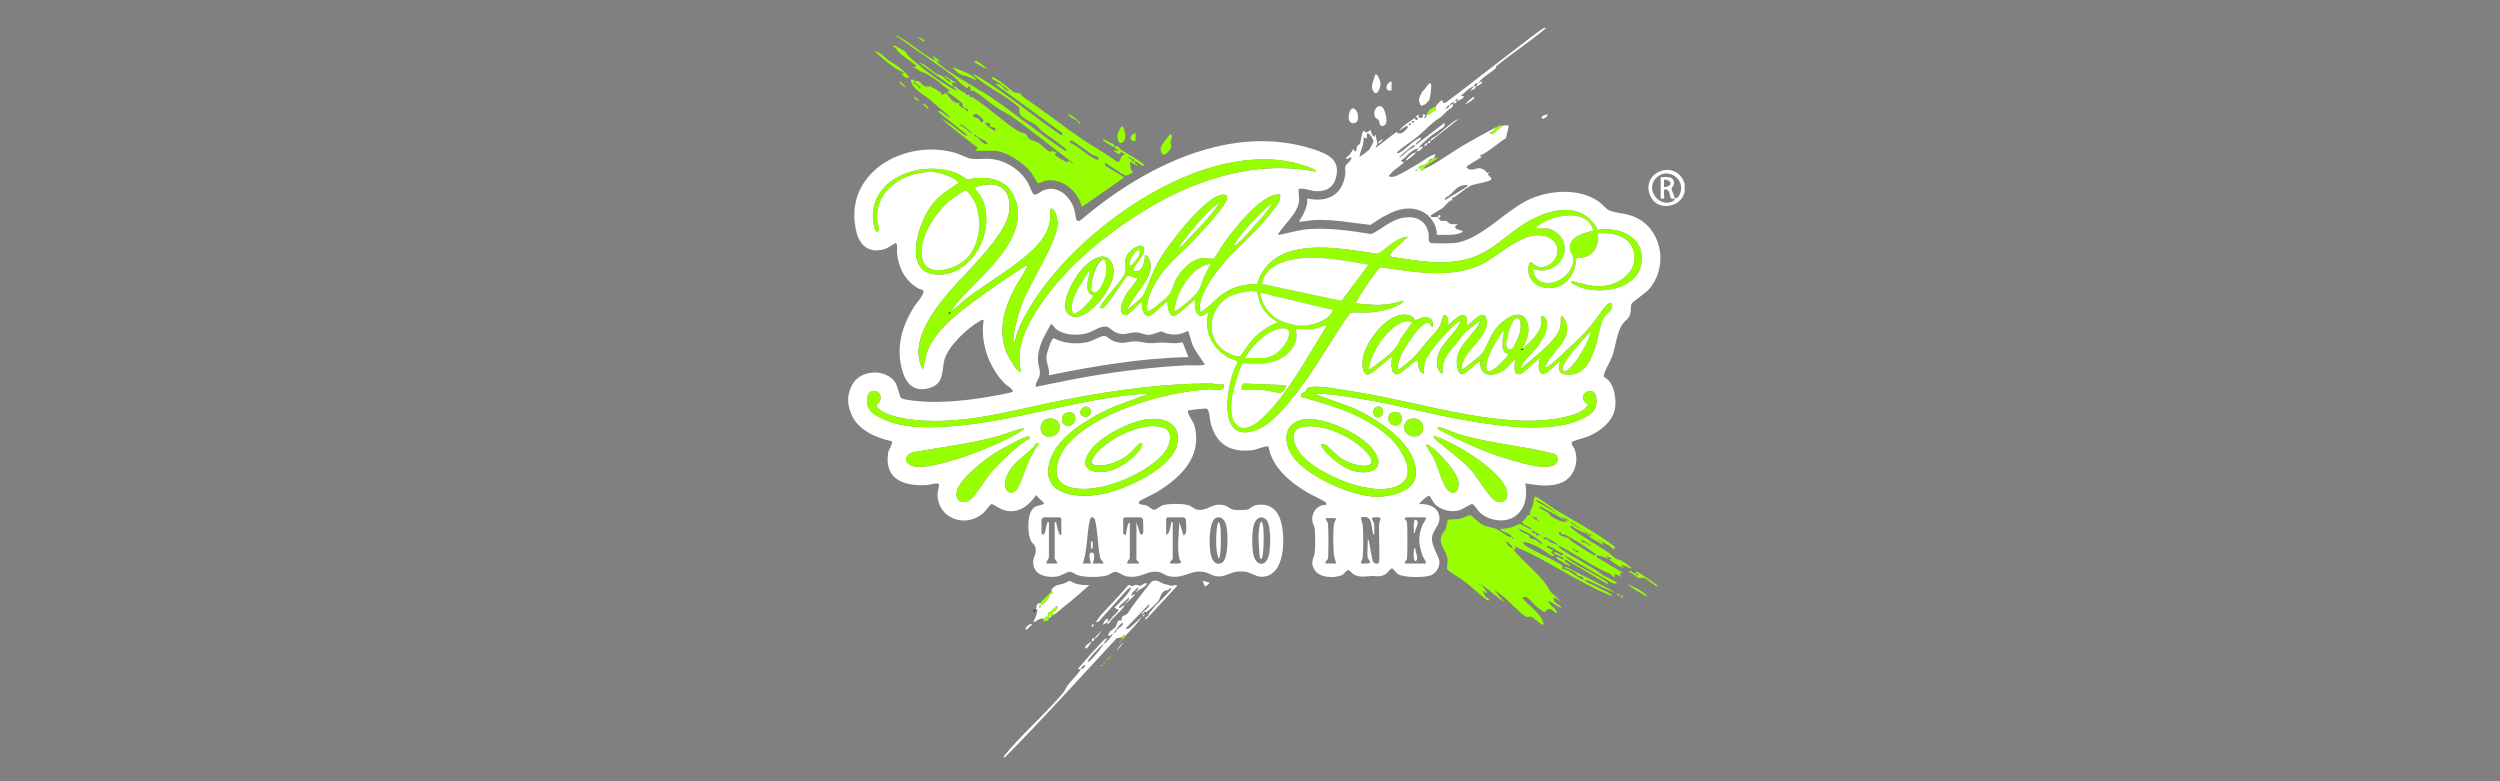 <svg viewBox="0 0 800 250" version="1.1" xmlns="http://www.w3.org/2000/svg" id="Layer_1">
  
  <rect x="0" y="0" width="800" height="250" fill="#808080" stroke="none"/>
  
  <defs>
    <style>
      .st0 {
        fill: #fff;
      }

      .st1 {
        fill: #97ff04;
      }

      .st2 {
        fill: #98ff02;
      }

      .st3 {
        fill: #030201;
      }
    </style>
  </defs>
  <path d="M539.09,58.8v2.64c-1.2,5.17-8.83,6.19-10.97,1.32-3.44-7.79,8.33-12.21,10.97-3.97ZM535.92,63.55c-2.15.63-1.06-1.81-2.23-2.66-2.05-1.48-.89,2.35-1.21,2.66-.04.04-1.06.05-1.06,0v-6.87c1.83-.04,4.58-.43,4.22,2.22-.09.68-.77,1.13-.74,1.56.02.38,1.21,2.91,1.01,3.09.44-.29.94.03,1.55-1.23,2.27-4.69-3.46-8.95-7.22-5.64-4.18,3.67.79,10.2,5.25,7.61.46-.27.4-.72.43-.74h0ZM532.49,59.86c2.76,0,2.76-2.38,0-2.38v2.38Z" class="st0"></path>
  <path d="M408.84,75.18c3.32-.46,6.53-1.64,9.9-1.86,6.76-.44,13.43.49,20.06,1.58,3.06-1.36,5.32-3.74,8.67-4.82,4.36-1.4,8.86-.31,9.69,4.73.14.85-.31,2.46.56,2.88.6.29,6.46.2,7.5.1,8.79-.88,16.64-10.86,24.82-14.28,6.59-2.76,15.5-3.24,21.56,1,.91.64,2.7,2.64,3.45,2.89,3.19,1.1,6,.73,9.43,2.72,7.8,4.52,9.06,15.84,3.13,22.51-1.04,1.17-5.22,3.94-5.48,4.55-.4.93-.11,2.18-.52,3.44-.5,1.53-1.47,1.87-2.31,2.97-1.91,2.48-2.29,7.41-3.44,10.56-.46,1.26-3.04,5.65-2.59,6.42.06.1,1.4.98,1.79,1.51,1.61,2.15,2.14,5.77,1.78,8.39-.61,4.46-5.01,7.75-8.92,9.31-.94.37-4.64,1.23-4.9,1.72-.4.76.55,1.45.81,2.11,1.67,4.3-.24,9.62-4.77,11.08-3.79,1.22-7.14.53-10.95.01.6,3.87.22,7.73-3.03,10.31-3.17,2.52-8.6,1.69-11.48-.95-.66-.61-1.87-2.71-2.54-2.77-.48-.04-2.98,1.7-4.08,2-2.55.71-5.51.03-7.54-1.72-.65-.56-1.85-2.79-2.01-2.88-.59-.34-2.94,2.08-3.4,2.61,3.07-.2,6.61,1.01,6.6,4.63,0,2.44-2.33,3.82-2.4,6.34-.08,2.99,2.49,5.76,2.38,7.89-.08,1.63-1.19,3.29-2.7,3.92-1.99.82-8.73.81-10.58-.36-.71-.45-1.43-1.81-1.89-1.82-.59,0-1.4,1.52-2.28,1.97-1.83.93-2.52.39-4.1.45-2.09.08-3.73.61-5.84-.5-.61-.32-1.29-1.38-1.8-1.38-.57,0-1.26,1.21-1.91,1.53-2.38,1.19-7.33.95-8.85-1.6-1.56-2.63-.19-3.33.06-5.6.19-1.75.18-5.64.01-7.41-.1-1.04-.6-1.58-.74-2.43-.48-2.79,1.5-5.52,4.43-5.36.04-.3-.08-.63-.25-.87-.26-.35-4.96-2.58-5.9-3.15-5.54-3.35-11.21-7.97-12.37-14.72-1.87-.04-3.51,1.06-5.42,1.26-7.08.74-11.43-2.1-13.13-9-.28-1.12-.29-4.3-1.4-4.36-.64-.03-5.73.48-5.89.73.22,1.96,1.68,2.85,2.22,4.99,2.48,9.76-4.52,16.42-12.05,20.98-1,.61-5.15,2.53-5.52,2.93-1.15,1.23,1.34,1.08,2.26,1.44.76.3,1.67,1.3,2.39,1.34.65.04,1.83-1.2,2.74-1.47,1.91-.56,6.31-.58,8.21,0,1.18.36,1.8,1.32,3.02,1.47,3.43.42,4.68-2.71,8.92-1.26.99.34,1.5,1.11,2.7,1.26.85.1,3.39.11,4.18-.06,1.04-.23,1.63-1.34,3.23-1.53,4.42-.51,6.77,1.95,7.72,6.02,1.18,5.09,1.12,16.99-6.39,16.99-1.87,0-3.48-1.45-5.27-1.62-3.3-.31-3.78.31-6.49,1.19-3.51,1.14-4.52-.95-7.25-1.19-4.15-.37-5.82,2.28-10.46,1.48-1.5-.26-2.38-1.33-3.82-1.46-3.62-.34-5.15,2.17-9.7,1.51-1.4-.2-2.84-1.48-3.77-1.48s-1.62.77-2.37,1.03c-2.27.81-7.53.81-9.8,0-.77-.27-1.44-1.01-2.39-1.05-1.11-.05-2.66,1.35-4.23,1.54-3.65.45-7.88-.66-7.5-5.12.08-.9.6-1.64.73-2.44.47-2.91-1.16-2.48-1.8-4.68-.76-2.63-.99-8.65,1.77-10.15.65-.35,3.38-.62,2.57-1.38s-1.67-1.4-2.34-2.35c-2.35,3.5-5.75,6.12-10.18,4.89-1.58-.44-2.6-1.48-4.08-2.01-1.07.73-1.59,1.98-2.66,2.92-5.6,4.93-14.52,1.84-14.66-5.95-.01-.73.7-2.93.42-3.3-.46-.63-2.89.22-3.72.27-7.14.43-13.7-1.54-12.52-10.15.19-1.42,1.38-2.43,1.29-3.84-5.17-1.12-10.92-3.54-13.06-8.73-1.41-3.41-1.4-6.13.34-9.42,2.57-4.85,10.87-5.28,13.83-.53.77,1.23,1.29,4.42,1.77,4.83.53.45,3.25.76,4.15.87,7.25.88,15.67.06,22.88-1.1,1.08-.17,8.41-1.42,8.66-1.79.45-.69-1.84-1.97-2.37-2.49-5.14-5.08-8.1-13.28-6.87-20.48-.45-.08-.77.09-1.15.3-3.92,2.16-10.2,7.98-11.4,12.38-1,3.67.02,7.58-4.68,9.06-5.34,1.68-7.91-1.71-9.06-6.42-1.72-7.03.23-13.54,3.99-19.53.74-1.18,3.33-3.9,3.03-5.14-.06-.25-1.29-.51-1.69-.74-4.22-2.49-6.21-6.39-6.78-11.19-.08-.68.27-3.16-.41-3.3-.26-.05-2.47,1.53-3.22,1.79-4.68,1.6-8.11-.47-9.3-5.11-4.83-18.84,14.97-30.2,31.42-25.61,1.66.46,3.74,1.69,5.22,1.92,1.97.31,4.27-.12,6.27.07,4.77.44,9.39,3.4,11.81,7.48.36.61,1.62,3.64,1.79,3.76.92.63,2.21-.76,3.11-1.14,4.41-1.87,8.28,1.41,9.81,5.39.52,1.35.5,2.76.87,3.88.21.64.99.57,1.42.19,19.9-16.97,48.29-31.43,74.83-22.54,4.55,1.52,8.37,3.4,6.81,9.07-.92,3.34-3.53,4.49-6.85,4.18-.98-.09-4.51-1.29-5.07-.51-.11.15.24,3.02.13,3.82-.53,3.96-4.87,7.43-6.85,10.72h0ZM326.67,118.77c-2.06-8.43,2.98-16.74,7.71-23.33,8.42-11.72,21.45-22.02,33.86-29.29,15.77-9.25,34.65-14.97,53.01-11.18-.83-1.06-2.21-1.42-3.44-1.84-30.68-10.45-72.46,19.39-87.82,44.53-2.18,3.57-4.4,7.44-5.18,11.6-.5.02-.54.12-.54-.4.04-3.23,1.6-8.45,2.72-11.55,2.49-6.92,11.57-20.02,11.46-26.18-.02-.99-.79-4.34-1.92-4.37-.96-.02-.33,1.8-.39,2.7-.4,6.56-6,11.12-10.82,14.81-5.5,4.21-11.57,7.67-17.01,12.05-.56.45-3.37,3.31-3.84,2.9l2.24-2.91c7.42-8.4,24.13-21.03,17.54-33.91-2.47-4.82-6.98-5.65-11.98-5.44-.76.03-1.96.53-2.62.45-.45-.05-2.61-1.61-3.53-1.98-10.93-4.35-27.94,1.4-26.75,15.12.06.68.52,3.43,1.19,3.57,1.34.28.18-3.01.13-3.57-.87-10.04,9.31-16.15,18.37-15.46,1.7.13,6.86,1.65,7.51,3.32.18.45-.18.35-.32.46-2.92,2.08-5.17,3.25-7.59,6.15-4.77,5.71-10.37,22.6,1.46,22.85,11.28.25,18.68-14.34,14.17-24.23-.63-1.38-1.78-2.29-2.43-3.64,6.78-2.59,12-.28,11.07,7.63-.93,7.89-14.41,20.01-19.66,26.31-5.16,6.19-12.5,16.13-7.92,24.31l1.11-4.96c1.99-6.65,9.11-12.41,14.52-16.39,4.99-3.67,11.52-8.32,16.76-11.51.33-.2.58-.51,1.03-.42.28.28-3.44,6.1-3.84,6.86-3.54,6.77-5.8,13.55-2.82,21.06.26.65,3.59,6.92,4.54,5.9h0ZM367.1,99.75c-.2-2.14.13-3.85.93-5.81,3.2-7.82,8.37-11.28,13.87-17.04,2.68-2.81,5.94-6.35,8.32-9.38,1.09-1.38,4.56-5.87.64-5.17-5.61,1.01-16.76,15.62-19.75,20.67-2.23,3.77-3.1,6.76-4.75,10.57-1.03,2.38-4.08,3.91-5.74,5.89,1.31-4.92,9.96-11.17,6.97-16.74-.33-.61-.4-1.12-1.29-.96.32,1.33-.66,4.55-2.04,4.97-1,.3-2.06.04-1.4-1.14.73-1.31,4.39-4.97,2.92-6.6-1.18-1.31-4.33,1.32-4.99,2.42-1.47,2.46-.12,4.46-.71,5.9-.98,2.39-5.71,7.24-7.37,9.8-.16.25-.86,1.4-.68,1.57l1.15-.3c1.42-.86,7.11-10.15,7.74-10.28.35-.08,1.85.65,2.59.82.24.05.59-.12.4.38-.39,1.01-2.77,3.55-3.54,4.91-.82,1.46-2.4,4.51-1.33,6.04,1.59,2.28,4.86-3.18,6.46-3.68-.32,1.49.28,5.09,2.45,4.44,1.33-.4,4.29-3.91,5.74-4.71-.19,1.27.21,4.91,1.97,4.76,1.12-.1,5.6-4.49,6.89-5.29-.71,3.53.91,7.5,4.35,3.69-1.85,6.03.72,11.86,6.17,14.84,1.04.57,2.13.78,3.08,1.42-3.68,6.39-7.34,27.32,6.34,21.64,5.84-2.42,12.44-11.52,16.07-16.69,4.68-6.66,8.62-13.83,13.37-20.45.94-.56,4.68-.15,6.09-.25,3.53-.24,8.5-1.28,11.23-3.57-1.56-.03-3.1.67-4.65.89-3.58.51-7.1.16-10.67-.23-.09-.35.1-.47.21-.71.82-1.74,3.05-4.92,4.22-6.61.55-.79,2.76-4.05,3.42-4.25,10.66,1.43,22.58,3.9,32.67-1.14,5.72-2.86,14.77-12.37,21.81-8,4.94,3.06.7,10.27-4.21,8.97-1.23-.33-2.48-2.76-2.88-.25-1.01,6.41,6.38,8.82,11.05,5.77,2.86-1.86,4.01-5.27,4.26-8.55,4.83.78,7.4-3.29,6.86-7.68,3.99-.38,9.56.61,11.15,4.84,2.43,6.47-3.4,11.53-9.43,12.07-3.7.33-6.66-.79-10.17-1.58-.85.75,3.59,2.21,3.91,2.3,6.58,1.82,17.51-.14,18.48-8.32.98-8.28-7.11-11.41-14.02-10.39-5.27-10.1-16.98-6.34-24.56-1.24-5.25,3.53-9.15,7.81-15.37,10-8.85,3.11-17.85,1.06-26.82-.27l1.05-1.72,5.03-4.61c-3.89.44-6.51,3.59-9.66,5.54-12.65-1.85-33.57-6.38-38.68,9.67-4.3,0-7.88.91-11.35,3.44-1.74,1.27-3.23,3.04-4.92,4.33-.34.25-1.65,1.39-1.97,1.06-.23-2.22.13-3.75,1.01-5.73,4.8-10.76,14.35-16.46,21.44-25.59,1.37-1.77,3.48-3.86,3.18-6.2-.39,0-.78-.03-1.16.02-5.44.72-13.47,10.97-16.64,15.33-.55.76-3.12,5.05-3.38,5.2-.23.13-3.01-.3-3.98-.15-3.2.51-6.21,3.54-7.8,6.2-.9,1.5-1.77,4.62-2.58,5.61-.65.79-3.03,2.74-3.95,3.45-.37.29-2.76,2.15-3.03,1.85h0ZM341.82,100.45c3.15,3.15,8.69-2.27,10.59-4.69,2.35-3,5.48-8.33,3.12-12.06-2.44-3.84-7.3.17-9.31,2.43-2.33,2.62-7.48,11.23-4.4,14.32h0ZM515.84,97.11c-.74-.73-2.29,1.08-2.7,1.66-2.48,3.46-4.19,5.97-7.33,9.05-2.54,2.49-5.8,5.58-8.46,7.92-1.64,1.44-4.35,3.68-1.91-.32,2.31-3.78,7.56-7.17,5.65-12.42-.21-.59-1.52-3.07-1.64-1.27-.07.95.09,1.81-.12,2.79-.95,4.57-9.22,10.46-12.7,13.45.56-2.64,3.26-4.43,4.88-6.48,1.73-2.18,5.26-7.46,2.65-10.03-1.38-1.36-.76,1.24-.86,2.04-.23,1.86-1.88,3.99-3.1,5.36-.28.32-2.63,2.8-2.91,2.5,1.2-2.57,2.39-5.09,1.51-7.98-1.59-5.23-7.08-1.64-9.44.98-2.64,2.92-3.18,6.09-5.01,8.73-.39.56-6.35,5.48-6.6,5.15-.42-5.95,9.61-10.49,7.8-16.39-1-3.27-4.85,1.83-6.22,2.39.68-6.5-3.72-2.21-6.08,0,.46-.91.1-3.68-1.17-3.42-.36.08-.87,2.63-1.2,3.3-.87,1.77-3.52,4.28-4.87,5.96-2.4,2.99-3.54,4.54-6.79,6.95-.46.34-1.45,1.22-1.95,1.22-.23-3.13,1.82-6.14,3.46-8.7,1.15-1.8,3.92-6.01,6.11-6.32,1.18-.17.53,1.26,1.66,1.28.19-2.56-1.12-3.27-3.5-2.84-.65.11-1.66.82-2.14.75-.14-.02-.41-.82-1.04-1.14-6.53-3.3-15.08,7.98-15.75,13.69-.14,1.2-.19,4.71,1.44,4.87,1.39.14,6.54-4.92,8.05-5.82-.42,1.79-.78,6.92,2.21,5.5,1.16-.55,5.47-4.44,5.85-4.45.26,1.51.12,4.02,1.98,4.49-.06-1.31.07-2.65.45-3.91.89-2.92,7.44-10.28,9.99-12.2.25-.19,1.25-1,1.45-.8-1.81,4.68-7.48,7.65-7.67,13.09-.04,1.13.48,3.59,1.85,3.82-.87-5.64,4.3-8.6,6.73-12.95l5.42-4.22c-1.6,4.6-7.06,7.45-7.63,12.58-.13,1.17.13,4.15,1.29,4.75.99.51,5.22-3.76,6.21-4.38-.46,5.92,4.84,5.32,8.3,2.49,1.09-.89,1.65-2.11,2.79-2.76.07,1.27-.84,5.04,1.47,4.65,1.44-.24,6.33-5.51,6.59-5.18-.62,1.8-1.07,6.12,2,4.78,1.49-1.31,3.14-2.58,4.47-3.99-.36,2.02-1.22,4.06,1.61,4.47,5.69.81,8-4.09,9.54-8.64.92-2.71,1.43-6.98,2.58-9.31.59-1.17,2.21-2.06,2.58-2.97.14-.36.35-1.64.2-1.78h.01ZM385.59,116.66c-1.32-2.08-2.96-3.94-3.93-6.24-.66-1.56-.85-3.15-1.5-4.59-2.39,1.25-4.11,1.52-6.74.93-.59-.13-1.23-.63-1.73-.66-.7-.05-2.72,1.02-3.96,1.06-1.45.05-2.74-.74-3.96-.81-2.38-.14-3.84,1.33-6.83-.02-.9-.4-2.04-1.75-2.95-1.81-2.36-.15-4.11,1.58-6.29,2.14-3.13.81-7.34.63-9.92-1.51-.43-.35-1.1-1.52-1.47-1.43-2.21,3.94-4.52,7.55-4.1,12.28.12,1.32.67,2.19.53,3.7-.16,1.66-1.44,2.51-1.32,4.09,5.7-1.12,11.39-2.38,17.12-3.35,10.26-1.74,20.67-2.98,31.08-3.53,1.98-.1,4.04.28,5.95-.26h0ZM391.67,123c-1.43.28-3.06-.28-4.36-.29-14.85-.01-30.25,2.12-44.83,4.86-15.39,2.89-30.43,7.78-46.33,7.06-4.04-.18-10.85-.93-14.21-3.23-2.91-1.99-.72-1.89-.33-3.14,1.11-3.54-3.59-4.4-4.06-1.16-.49,3.4.94,4.81,3.68,6.33,7.31,4.04,17.42,3.53,25.5,2.77,20.64-1.95,40.41-9.23,61.16-10.3l-11.27,4.18c-7.16,3.14-17.77,9.03-20.44,16.81-4.02,11.7,8.71,12.79,16.92,11.11,7.14-1.46,22.6-8.29,23.71-16.45.83-6.07-4.1-7.89-9.28-7.43-5.73.51-15.86,5.7-18.99,10.6-3.08,4.83.09,6.73,4.92,6.24,4.05-.42,8.64-3.73,11.13-6.83.43-.54,1.7-2.69.27-2.38-.26.06-3.17,3.27-3.86,3.81-2.75,2.16-6.87,3.78-10.4,3.3-2.99-.41.35-4.07,1.31-4.99,4.47-4.25,13.88-8.9,20.09-7.15,3.7,1.04,2.55,5.56.76,7.92-5.45,7.16-22.96,14.57-31.62,10.8-5.3-2.31-2.69-9.37.08-12.75,8.94-10.9,31.93-17.39,45.57-18.1,1.84-.1,5.4,1.03,4.89-1.59h0ZM508.18,129.35c-1.13,2.44-4.12,3.26-6.55,3.88-19.39,4.92-46.41-4.38-66.28-7.54-3.7-.59-12.26-2.27-15.54-1.89-2.07.24-1.38.83-2.06,1.51-.32.32-1.65.4-1.51,1.66,9.89,2.68,20.69,5.87,28.4,12.96,3.29,3.02,8.82,11.11,3.92,14.74-7.57,5.61-26.93-2.76-32.31-9.34-2.39-2.92-4.16-8.26,1.18-8.84,6.3-.69,13.88,2.72,18.5,6.86,5.21,4.67,3.3,6.98-3.18,5.03-3.71-1.12-5.27-3.2-7.92-5.55-.92-.81-2.77-1.47-1.68.36,1.61,2.7,6.54,6.45,9.53,7.37,5.13,1.59,11.15-.04,7.03-6.24-3.39-5.1-15.42-10.68-21.5-10.22-7.78.59-8.09,7.79-3.83,12.83,5.05,5.97,18.25,11.87,26.02,12.03,4.02.08,11.97-1.58,12.57-6.48,1.26-10.29-12.59-18.67-20.62-22.19l-12.14-4.37c6.61.09,13.32,1.3,19.82,2.5,17.16,3.16,52.19,13.77,67.54,4.94,2.62-1.5,3.68-3.12,3.24-6.24-.62-4.44-7.4-.39-2.63,2.23h0ZM347.21,130.18c-1.65.35-2.14,2.59-.53,3.07,3.09.91,3.16-3.63.53-3.07ZM440.47,130.19c-1.64.49-1.24,3.63.68,3.34,2.16-.33,1.9-4.1-.68-3.34ZM341.39,132.04c-1.96.44-2.04,3.59-.27,4.12,3.3.99,4.49-5.06.27-4.12ZM445.48,132.04c-1.8.53-1.59,3.64.6,4.07,3.35.66,3.61-5.32-.6-4.07ZM335.85,133.9c-3.66.2-3.61,5.29-.84,5.73,5.09.82,5.5-5.99.84-5.73ZM452.34,133.92c-4.06.13-3.84,5.25-.28,5.7,4.54.58,4.32-5.82.28-5.7ZM460.1,137.26c8.55,4.62,17.95,8.67,27.42,11.03,2.71.67,7.07,1.75,9.68.58,1.59-.72,1.76-2.75.25-3.63-10.07-2.59-20.64-3.29-30.67-6.32-1.51-.46-5.12-2.14-6.27-2.19-.53-.02-.42.05-.4.53h0ZM327.46,137.01c-2.68.62-5.25,1.75-7.92,2.51-8.99,2.55-18.35,3.57-27.53,5.23-3.89,1.74-1.84,4.57,1.8,4.65,7.64.17,26.54-7.18,33.05-11.55.34-.23.72-.3.61-.84h0ZM329.3,139.66c-.67-.57-9.78,4.59-11.06,5.42-3.4,2.22-10.81,7.93-11.97,11.81-1.08,3.6,2.06,5.01,4.68,2.57,1.91-1.78,4.25-6.11,6.34-8.46,2.75-3.09,7.5-7.69,10.88-9.99.5-.34,1.36-.52,1.41-.58.03-.03-.25-.75-.28-.77h0ZM458.78,139.65c-.11.51.26.63.55.9,3.76,3.42,7.75,5.82,11.34,9.79,2.13,2.36,5.55,8.27,7.52,9.65,2.16,1.52,4.34.45,4.1-2.25-.55-6.26-15.5-15.17-20.96-17.35-.42-.17-2.26-1.01-2.55-.74h0ZM332.48,142.03c-1.71-.32-1.07.38-1.59.91-3.18,3.25-8.86,6.4-9.25,11.64-.17,2.31,1.41,4.09,3.42,2.35,1.19-1.02,3.55-8.22,4.55-10.25.81-1.64,1.73-3.22,2.87-4.66h0ZM456.4,142.29c-.24.25,2.01,3.49,2.34,4.13,1.41,2.78,2.44,7.33,4.04,9.69,1.91,2.81,4.27,1.67,3.92-1.81-.33-3.26-5.88-9.09-8.45-11.1-.28-.21-1.64-1.15-1.85-.92h0ZM339.62,171.09v-5.15s-.37-.4-.4-.4h-5.28s-.66.61-.66.66v4.49c0,.17.55.66.92.13.33-.47.5-2.39.81-3.17.17-.43-.03-.64.65-.53v11.23c0,.33-1.12,1.67-.79,1.98h3.43c.21-.51-.79-1.34-.79-1.45v-11.76c.78-.13.43.18.56.62.08.26.81,4.2,1.55,3.35h0ZM353.09,180.33c-.03-.76-.81-.98-1-1.77-.89-3.77-.73-8.45-1.71-12.29-.8-1.35-1.42-.79-1.71.53-.96,4.34-.66,9.28-2.18,13.54h2.64c-.32-.61-.84-3.23-.11-3.45,1.69-.5,1.11,2.45.65,3.45h3.43,0ZM365.77,170.69c.21-.76,0-3.46,0-4.49,0-.05-.61-.66-.66-.66h-5.28s-.4.37-.4.4v4.76c0,.15.62.55.79.4.25-.23.38-3.65,1.32-3.96v11.49c0,.26-1.07,1.11-.79,1.72h3.7c.24-.49-.79-1.02-.79-1.19v-12.02l1.19,3.69c.24.5.84.17.92-.13h0ZM379.51,170.43c.2-.93,0-3.11,0-4.23,0-.05-.61-.66-.66-.66h-5.28s-.4.37-.4.4v5.15c1.15-.2,1.25-2.35,1.55-3.35.13-.43-.21-.74.56-.62v11.76c0,.1-1.13.83-.79,1.45.65-.09,3.31.3,3.44-.4.04-.22-.41-.69-.51-1.07-.83-3.31-.16-8.29-.02-11.73l1.32,4.23c.15.11.75-.74.79-.93h0ZM389.48,165.58c-2.67.55-2.47,7.8-2.32,9.87.14,1.93.86,5.94,3.7,4.74,2.44-1.03,2.16-10.34,1.41-12.49-.43-1.24-1.34-2.41-2.8-2.12h0ZM405.06,166.15c-1.42-1.26-2.89-.37-3.59,1.13-.97,2.09-.85,7.33-.49,9.68.61,3.99,3.97,4.92,5.05.69.59-2.32.86-9.88-.97-11.51h0ZM439.49,171.08c-.97-2.59.1-6.4-3.97-5.55-.05.94.44,1.53.54,2.49.24,2.32.26,8.03,0,10.33-.09.76-.58,1.22-.54,1.97.58-.07,2.77.26,2.91-.4.06-.29-.67-.94-.78-1.59-.27-1.69.17-3.91-.01-5.67.38-.06.37.47.44.74.38,1.36.85,5.67,1.42,6.51.33.48,1.36.68,1.72.17.44-.63-.08-10.71.11-12.57.13-1.3,1.44-1.99-.92-1.99-2.5,0-.89.85-.68,2.29.1.69.05,1.64.02,2.36-.01.32.2.98-.26.92h0ZM449.92,165.54c-.93.71.03.82.26,1.32.25.55.26,11.59,0,12.15-.05.11-1.27,1.32-.26,1.32h6.08c.95,0-.47-1.71-.67-2.23-1.39-3.59-1.64-6.64-.12-10.18.23-.52,1.75-2.38.79-2.38h-6.08,0ZM427.6,165.8h-3.43c.17.81.68,1.02.8,1.97.15,1.31.21,10.18-.06,11.05-.15.48-.98.75-.74,1.5h3.43c-.34-1.21-.71-1.97-.8-3.29-.17-2.29-.24-6.77.01-9,.11-.98.54-1.4.79-2.25h0Z" class="st0"></path>
  <path d="M447.68,41.89c-.15.19-.51.24-.53.26.2-.13.38-.18.53-.26Z" class="st3"></path>
  <path d="M473.04,26.57c.3-.12,1.2-.62,1.32-.53-.34,1.02-1.17,1.34-2.11,1.58.26-.36.53-.7.79-1.06Z" class="st0"></path>
  <path d="M472.25,27.62c-.07.1-.03.45-.24.67-.38.4-1.12.42-1.48.91.18-.57.79-1.08,1.19-1.58.16-.04.38.04.53,0h0Z" class="st0"></path>
  <path d="M466.17,32.38c-.33.93-.17.42-1.06.79.1-.17.17-.36.26-.53.09-.04.18-.23.26-.26.14-.05.4.05.53,0h0Z" class="st0"></path>
  <path d="M459.57,33.96c.18-.49,1.29-1.68,1.72-1.85.74-.29-.19,1.37,1.44.65,7.75-5.79,15.3-11.85,23.02-17.66,1.53-1.15,7.3-5.82,8.56-6.23.13-.04.43-.07.39.13-5,4.32-10.69,7.87-15.78,12.1-.22.19-.19.71-.42.9-1.88,1.58-4.02,2.56-5.47,4.57-.22.09-.56-.07-.95.24-.34.27-.28.7-.37.81-1.74.39-2.73,2.01-4.23,2.91l1.05.39c-.7.88-1.49,1.09-2.38,1.46.26-.71.68-.55.39-.79-.51-.03-.68.49-.92.79-.08.09-.21.17-.26.26-.51.19-1.66.35-1.19,1.06.26-.24.6-.39.93-.53-.29.51.09.89-.96,1.55-1.67,1.04-1.96,2.02-3.55,3.04-2.76,1.76-4.34,3.76-6.84,5.84-2.12,1.78-4.57,3.13-6.61,5.02-.09.53.15.47.55.29,2.15-.98,4.47-4.09,6.98-4.91.3,1.08-1.69,1.26-1.59,2.37l9.25-7.12c0,.3-.09,1.05-.2,1.25-.15.24-3.88,2.68-4.55,3.24s-1.29,1.23-2.08,1.89c-.94.79-.98.9-1.48,1.81.46-.14.79-.6,1.32-.53-.08.72-1.53,1.82-2.11,1.45.31-.28.59-.56.79-.93-1.48.45-1.6.45-2.8,1.41-1.05.84-1.81,1.99-3.01,2.55l1.05.65-3.71,2.9c0,.35-1.35,1.13-1.04,1.46s1.32.22,1.78.07c1.94-.65,5.44-2.88,7.39-3.98,1.91-1.08,3.53-2.59,5.76-3.22l-.66,1.32c-.11.04-.41.2-.53.26-.4-.07-.52.03-.79.26-.41.36-.46.89-.8,1.18-.67.58-2.32.6-2.9,1.59l1.19-.13-.4.78c.55.11.91-.34,1.32-.53,3.93-1.73,8.71-5.34,12.6-7.61,3.5-2.04,7.07-3.98,10.65-5.86-.44.35-.87,1.01-1.25,1.34-.28.24-2.16.81-.21,1.05l3.04-2.65c.72,0,1.33-.43,2.11.02l-.92,3.93c-2.87,1.77-5.2,4.21-8.32,5.57-.06.45,1.02.12.25.65-.63.43-4.42,2.66-4.48,2.92-.11.45.64.79.98.86,1.77.41,2.48-1.16,4.62.14.78.47.55,1.32,1.8.72.12.45-.5.13-.54.4-.13.9,1.19,1.3,1.07,1.84-.18.79-5.35,1.56-6.27,1.93-1.52.62-4.14,2.87-5.65,3.87-.25.17-.74.12-.77.15-.1.1.32.74.27.79-.04.03-.56.01-.93.26-.87.58-1.44,1.6-2.11,2.12-.59.47-3.7,2.2-3.83,2.38-.7.99,1.54.59,1.69.59.2,0,.35.19.42.2-.06-.51.27-.86.79-.79.09.88.06.87-.79.79,0,.07.91,1.04.98,1.06.49.12,1.15-.12,1.74.05.44.13.75.79,1.43.95s1.48.01,2.19.06c-.3.56-1.26.5-.54,1.41.35.44,3.14.68,1.79,1.29-2.26,1.03-5.43.65-7.85.73-.03-3.13-1.99-6.18-4.79-7.5-5.86-2.76-11.77,1.11-16.5,4.32-5.97-.67-11.9-1.84-17.95-1.57-.71.03-4.69.67-4.89.52,1.31-2.27,2.83-4.66,2.64-7.4,6.41,1.3,11.24-1.03,12.15-7.8.11-.81-.17-1.84.06-2.58.19-.65,2.43-2.08,1.8-2.83-.23-.26-1.6,1.25-1.58.13,1.14-.76,1.62-1.6,2.25-2.78,1.23,1.9.99.05,1.2-.86.06-.25.91-.61,1.02-.93.17-.49.62-4.04,1.21-4.01.06,0,.38.52.79.53.37,0,1.36-.91,1.45-.79-.09.61.33,1.61.79,1.98.72.57.35-.49.79-.4-.08.88.48,2.03.47,2.83,0,.49-.76.76-.33,1.13,2.3-1.63,4.38-3.53,6.73-5.02-.03.05-.09.56.13.53.49.01.98.08,1.45-.14.32-.15,2.68-1.99,1.45-2.24-.15-.03-2.02,1.3-2.51,1.58,1.34-1.75,3.43-2.94,5.28-4.23-.46.46.42,1.35.79.39.21-.56-.72-.47-.79-.39.16-.11.37-.69.66-.79.68-.24.18.72.54.81,1.76.45,1-.88,1.18-1.08.31-.06.55.09.79.26v.26c-.14.21-.56.58-.4.79.98-.47.72-.57.93-1.32,1.48.14,1.1-.32,1.7-.81.26-.21.71-.18.87-.32.41-.36.21-1.17.34-1.52h0ZM463.79,33.7c-.21-.22-1.2.84-1.32,1.05.41.13,1.67-.68,1.32-1.05ZM452.43,38.72c-.29-.29-.81.24-.53.53s.81-.24.53-.53ZM451.38,39.51c-.29-.29-.81.24-.53.53s.81-.24.53-.53ZM435,50.08c.22.24,3.09-2.04,3.32-2.36.11-.15,1.1-2.2,1.13-2.33.15-.69-.96-2.51-1.68-2.71-.78-.21-.2,1.33-.39,1.58l-1.05-.26c.22,2.12-.9,4.05-1.32,6.07h0ZM452.7,46.38c-.35-.34-4.44,3.43-5.02,3.96,1.16-.26,2.11-1.56,2.94-2.21.16-.13,2.59-1.26,2.08-1.75h0ZM453.49,54.31c-.37-.19-.7.17-.53.26.37.19.7-.17.53-.26ZM463.97,62.4c-.49.46-1.67.55-1.63,1.68.83-.66,7.23-4.19,7.26-4.62.04-.51-.8-.23-1-.22-2.26.17-3.17,1.81-4.63,3.16h0Z" class="st0"></path>
  <path d="M299.46,19.43l-1.19-1.84,2.77,2.24c-.47-.22-1.15-.24-1.58-.4,3.34,3.67,12.89,8.49,17.41,11.52,8.17,5.47,15.7,11.89,23.94,17.28.34.1.53-.06.39-.39-.25-.6-6.42-4.83-7.52-5.69-.8-.63-1.45-1.62-2.28-2.21-1.39-1-4.25-1.94-5.09-3.58-.26-.51.01-1.64-.23-2.06-.09-.16-2.51-1.93-2.92-2.23-3.83-2.76-8.2-4.88-11.69-8.13-.1-.4.96.27,1.02.3.68.35,1.35.77,2,1.17,8.73,5.37,16.53,12.05,24.99,17.81.59.23.52-.71.12-.91l-20.86-15.21c0-.51,1.47.09,1.58.15.56.32,1.43,1.95,2.64,1.84-1.67-1.47-3.46-2.93-5.54-3.84-.02-.38-.13-.63.37-.5.75.2,2.66,1.61,3.41,2.14.88.62,2.65,2.35,3.42,2.66.62.25,1.31.09,1.79.33.33.16.38.69.61.84,6.08,4.09,11.98,8.73,18.06,12.98,4.12,2.89,8.57,5.28,12.66,8.22,1.16-.53.59-2.27,2.21-2.48-.3-.33-.76-.63-1.21-.67-.55-.06-.23.66-.74.52-.28-.08-1.93-1.17-1.75-1.3l1.84.4c-1.19-1.42-3.59-2.15-4.83-3.29-.11-.11-.47-.64-.32-.8.41.55,3.39,1.76,3.52,1.91.15.17,0,.67.05.73.08.09.64-.32,1.05-.15.23.09.83.87,1.24,1.16,1.15.81,6.88,3.99,7.22,4.67.23.45-.27.46-.6.34-.43-.16-1.99-1.56-2.3-1.27-.57.54,1.77,1.25.7,1.28l-2.29-1.28c.32,1.15-.06,2.57,1.05,3.3,0,.16-1.8,1.22-2.22,1.19-1.16-.06-6.52-4.28-6.76-3.97s.11.77.43,1.02c.71.55,5.65,3.21,5.64,3.6l-13.47,9.38c-1.32-5.03-6.04-9.2-11.47-8.43-.82.11-1.96.93-2.62.79-.21-.04-1.84-3.01-2.3-3.58-2.29-2.85-8.05-6.74-11.75-6.74h-5.94l.79-.93c-3.96-3.16-8.08-6.15-11.88-9.51,2.59,1.46,5.12,3.31,7.41,5.27l1.44.41-9.64-7.67c-.07-.47.59-.25.81-.15,1.03.46,1.89,1.76,3.15,1.87-2.36-1.93-4.65-4-7-5.94-2.02-1.66-5.15-3.07-5.68-5.69-.11-.56.38-.47.68-.42.51.08.34.53.54.54.23.01.51-.25.91-.15.61.15,1.95,1.54,2.5,2l.65-.53c.01,1.64.29.26.41.25.77-.08,3.08,1.49,3.81,2.02.2.15.23.64.43.65.37.03,1.09-.6,1.44-.42.12.06,1.09,1.69,1.58,2.11.54.45,2.2,1.77,2.23.68.54.26.08.72.19.99.21.48,1.7,1.12,2.14,1.39.23.14.16.51.19.53.36.29.77-.26.52-.52-.08-.08-1.48-.55-1.78-1.11-.08-.14.32-.45-.05-.87-.63-.7-3.15-2.47-4.04-3.11-.29-.21-.63-.42-.99-.47l1.05-.39c-.63-.7-1.63-1.19-2.3-1.8-.8-.73-.38-.55-1.65-1.39-2.1-1.4-2.69-2.09-5.04-2.89-1.05-.36-1.77-1.41-2.9-1.46l1.32-.39c-1.81-1.51-3.94-2.77-5.68-4.36-.62-.58-.93-1.72-1.98-1.85-.08-.41.38-.3.64-.25.7.13,3.1,1.6,3.67,2.09.23.2.14.6.26.71,3.75,3.61,8.77,7.38,13.26,10.14.88.54,1.82.96,2.65,1.57.11-.52-1.74-1.47-.53-1.58.85.98,2.06,1.44,3.11,2.1.52.34.18,1.04,1.52.53-.24,1.14.5.61,1.2,1.05,4.89,3.03,9.99,8.2,14.94,10.96.54.3,1.27.09,1.93.71.48.44.45.97.96,1.42.65.57,1.97.73,2.78,1.19,1.16.64,3.21,3.21,4.45,2.93.26-.06.08-.66.29-.54.52.75.23.92,1.19.53.18.5-.59.7-.41,1.06.19.38,3.55,2.41,3.98,2.39.14,0,.12-.55.27-.55.79,0,1.42,1.63,1.45.67-6.4-4.67-12.47-9.78-18.94-14.35-1.91-1.35-4.02-2.37-5.88-3.63-2.21-1.5-4.31-3.51-6.73-4.89-.4-.23-1.1-.21-1.17-.28-.14-.14.12-.99-.43-1.29-.57-.21-.23.73-.78.52-.1-.04-1.64-1.11-1.72-1.2-1.01-1.04-1.46-1.66-2.82-2.71-5.43-4.19-11.44-7.93-17.01-12.06-.3-.22-.67-.38-1.04-.41-.03-.54.47-.16.71-.05.43.19,1.1.59,1.53.84,2.98,1.75,7.57,5.8,10.43,6.87h0ZM293.91,27.62s-.03,1.09.53.53-.49-.49-.53-.53.1-.38-.04-.48-.54-.04-.74-.19-.36-1.06-.81-.64c-.34.33,1.52,1.24,1.59,1.32ZM314.52,38.98c.9-.68-2-2.63-2.19-2.6-.05,0-.94.45-.98.49-.51.6,1.4.86,1.66,1.04.28.19.84,1.58,1.51,1.07h0ZM316.89,39.53c-.06-.09-1.89-.66-1.58.11.18.44,2.96,2.49,3.17,2.25.38-1.67-.83-.73-1.61-1.45-.34-.31.1-.78.02-.91h0ZM308.61,40.41c-.2-.13-1.42-1-1.48-.37,1.63.45,2.61,2.21,4.22,2.78l-2.74-2.41h0ZM312.3,43.31c-.17-.12-.42-.14-.56-.36-.13.91.72.8.99,1.04.96.84,1.87,2.25,3.37,2.12-.7-1.36-2.19-1.62-3.36-2.3-.27-.15-.3-.41-.43-.5h0ZM344.54,45.95c-.65-.44-1.29-1-2.15-.89l-.13.53c2.82,1.18,5.45,3.98,8.1,5.25,1.34.64,1.69-.04.72-.72-.4-.28-1.07-.31-1.52-.6-1.64-1.07-3.43-2.48-5.02-3.56h0ZM362.87,51.14l-2.11-1.06c.22.46.96.73,1.39,1.06.17.13.59,1.38.72,0h0Z" class="st2"></path>
  <path d="M489.95,169.5s.08-.32-.05-.47c-.31-.35-3-1.33-2.84-2.02.52-.21,1.77-2.16,1.89-2.23.23-.13.54.36.73.11-.5-.99.56-2.3.88-3.35.22-.72.16-1.52.42-2.23.09-.25-.1-.49.41-.35,1.06.31,5.03,3.34,6.41,4.16,5.59,3.35,13.38,7.52,18.4,11.46.79.62.81,1.24-.17.97-.34-.09-.64-.65-.98-.87-.84-.54-1.79-.96-2.63-1.47-.45-.27-.88-.42-1.06-.53-.09-.05-.16-.2-.26-.26-.21-.13-.4-.19-.53-.26-.09-.06-.16-.2-.26-.26-.2-.13-.4-.19-.53-.26-.09-.06-.16-.2-.26-.26-.2-.13-.37-.73-1.06-.53l-5.95-3.96c.14.57,1.1,1.01,1.58,1.32,1.16.76,3.06,1.59,3.84,2.64-1.31-.45-2.63-1.12-3.88-1.8-.69-.37-1.04-1.33-1.66-.45,3.76,3.24,8.3,5.42,12.34,8.26,1.18.83,1.66,1.73,2.98,2.17.01,0-.04.25.13.26.1-.06.18-.15.13-.26,1.48.5,2.95,1.83,4.23,2.78-.89.37-2.54-1.33-3.43-.92-.1.43.71.24.79.79-1.68-.37-3.51-1.73-4.76-2.9.11.02,1.44.4.79-.13l-2.11-1.06c.57.31.9.8,1.32,1.19-1.3-.3-2.48-1-3.83-1.06l-.13.53,8.45,5.03-1.06.26.53,1.05-2.11-1.06.13,1.32c-.58-.41-1.38-1.17-2-1.43-5.75-2.4-10.47-6.16-16.1-8.87-.59-.94-2.6-1.78-3.78-2.44-.35-.19-.84-.13-.97-.2-.2-.11-.4-.19-.53-.26-.09-.05-.16-.2-.26-.26-1.31-.8-1.71-1.13-3.17-1.85h0ZM493.01,160.64c-.18-.1-1.42-.97-1.47-.39l7.65,4.63c-2.06-1.41-4.01-3.02-6.19-4.24ZM500.78,166.33c-1.18-.44-7.85-4.54-8.19-4.23-.45.42,2.38,1.61,2.73,1.89.42.33.57.83.98,1.13,1.63,1.21,3.01,1.72,5.01,1.99.06-.04-.41-.64-.53-.79.05.02,1.68.73,1.06.13l-2.37-1.32c.56.41.88.63,1.32,1.19h0ZM491.8,165.81c-.07-.07-1.53-.45-1.84-.67.43.2,1.17,1.07,1.45,1.19.46.2.52-.41.39-.52ZM492.33,166.86c.19-.37-.17-.7-.26-.53-.19.37.17.7.26.53ZM499.46,170.3c-.4-.37-.9.39-.25.92.44.36,2.24.72,2.88,1.09.21.12.28.5.48.63.86.56,7.53,5.18,7.99,4.75.33-.31-.42-.71-.6-.85-1.97-1.57-7.01-4.74-9.26-5.82-.37-.18-.83.04-.98-.07-.22-.16-.19-.6-.25-.65h0ZM506.07,173.46c1.33-.26,1.93,1.17,3.17,1.19-.59-.4-2.21-1.63-2.77-1.73-.51-.09-.43.13-.4.53h0ZM503.95,175.58l-.79.13c.24.28.4.48.79.4v-.53ZM504.22,176.63s.83.11,1.05.14c-.4-.9-1.63-.67-1.05-.14ZM505.67,176.9v.26c.17-.09.17-.18,0-.26ZM513.07,177.16v.26c.17-.09.17-.18,0-.26Z" class="st2"></path>
  <path d="M517.96,179.01s-.25.03-.26,0c-.05-.11.03-.21.13-.26.17,0,.12.25.13.26Z" class="st2"></path>
  <path d="M508.45,170.82c.05.02.18.39.26.53-1.21-.17-.5-.14-.79-.53.14.05.42-.06.53,0Z" class="st2"></path>
  <path d="M484.14,175.58c3.59,4.84,9.21,8.31,12,13.76l3.32,3.02-2.24-1.19c-.57,1.72,1.99,2.09,2.51,3.57l-4.22-2.51c-.29,1.07,3.29,3.23,2.64,3.96-1.36-.4-1.52-2.04-3.26-1.01-.4.24-.4.68-.46.72-.28.19-2.23-1.36-2.62-1.69-.81-.68-2.63-2.85-3.44-3.18-.42-.18-.88.17-1.31.14,1.84,2.51,5.96,5.05,6.82,8.11.1.35.16.79-.34.6-.87-.33-2.75-2.3-3.56-2.54-.59-.17-1.02.27-1.58.04-1.46-.6-5.67-5.16-7.29-6.47-.93-.76-1.93-1.42-2.9-2.12l3.17,3.95c-2.81-1.9-5.26-4.63-8.32-6.07.02.45.69.34,1.04.67.87.81,3.24,3.86.54,1.7,0,.45.34,1.41.62,1.76.2.25,2.09,1.23.84,1.41-2.72-1.99-5.13-4.42-7.82-6.45-.83-.63-4.98-2.96-5.24-3.76-.1-.31.28-2.12.17-3.06-.36-3.09-3.35-4.89-1.66-8.14.31-.59.81-.96,1.07-1.57.22-.5.57-2.79.68-2.88.15-.13,3.08-.16,3.99-.37.67-.15,3.04-1.23,3.21-1.2.24.05,2.78,2.57,3.78,3.08,1.48.76,2.83.79,4.24,1.31,1.43.53,3.5,2.36,4.71,2.69.47.13.55-.21.26-.53-.64-.73-2.92-1.12-3.57-2.1,1.12.02,2.36-.13,3.44-.39.73-.17,2.73-1.18,3.03-1.19.2,0,2.99,1.56,3.57,1.84.55.73.75,1.69,1.58,1.06-.25,1.29.63.48,1.59.79.07.02.16.2.26.26.19.11.51.24.53.26.25.26-.04.77,0,.79.06.04.57-.16.98-.06.69.17.8.7,1.08.83.81.38,1.89.69,2.7,1.08.18.3.22.68.54.91,4.27,3.09,9.45,5.35,13.68,8.59l4.54,2.39c-.05.57-1.26.22-1.57.11l-15.21-8.83c.63,1.03,2.04,1.81,3.06,2.48,3.15,2.07,7.55,3.87,10.37,6.01.24.18.75.44.31.75l-13.48-7.92c-.57,1.33,1.37,1.02,1.46,2.11-.26.23-4.07-2.2-4.23-2.51-.51-1.03,1.45.22,1.57.28.17.08,1.04.35.67-.14-.39-.66-2.84-1.37-3.04-1.59-.04-.04-.1-.53.13-.53.68.01,2.79,1.94,2.77.54-1.51-.37-2.86-1.66-4.24-2.24-.26-.11-1.07-.42-1.04.11l2.11,1.19-.79.4c.08.46,1.78,1.12.65,1.31-.47.08-3.78-2.36-4.6-2.78-.88-.45-2.8-1.3-3.72-1.59-.5-.16-1.05.25-1.45-.37.37,1.42,1.94,1.99,3.13,2.68,1.28.75,9.49,4.63,9.65,5.15.1.33-.04,1.03.06,1.13.04.05.86.03,1.24.21,1.77.84,3.38,2.42,5.62,3.24-.72-1.73-1.02-.83-2.06-1.38-.11-.06-.21-.51-.49-.69-1.2-.78-2.64-1.63-4.06-1.89l1.07-.14c5.15,2.8,10.6,5.12,15.57,8.21-2.91-.98-5.53-2.62-8.37-3.78-.62-.25-1.29-.19-1.66-.32.25.59,7.91,3.84,8.98,4.76-.02.57-1.27-.12-1.5-.22-9.87-4.17-18.68-10.57-28.52-14.81-.43-.19-.91-.28-1.29-.56l.66,1.05c-.34-.06-.73-.14-1.06-.26-.07-.09-.15-.47-.38-.8-.42-.6-1.27-1.14-1.87-1.57.23,1.05,1.3,2.01,2.25,2.37h0ZM493.65,173.99c-2.16-2.13-5.08-3.86-7.92-4.89.71,1.07,2.77,1.6,3.53,2.23.26.22.08.64.33.83.31.24,1.28.31,1.76.57.76.41,1.33,1.34,2.31,1.25h0ZM484.14,172.4c.19-.37-.17-.7-.26-.53-.19.37.17.7.26.53Z" class="st2"></path>
  <path d="M509.5,171.35c.07.02.16.22.26.26.12.05.41.2.53.26.09.05.17.2.26.26.2.12.43.2.53.26.09.06.16.19.26.26.25.19.36.7,1.06.53l.93,1.58c-1.05-1.15-3.45-1.89-4.45-2.89-.27-.27-.13-.48-.17-.54.25.04.57-.05.79,0h0Z" class="st2"></path>
  <path d="M366.57,196.19c.09-.08.17-.18.26-.26.06.22-.23.2-.26.26Z" class="st3"></path>
  <path d="M356.26,202.79c-.21.13-1.51.87-1.58.79-.2-1.57,1.6-2.06,2.24-2.91.3-.41.7-1.9.99-2.06s.86.04.98-.07c.08-.08-.06-.79.25-1.2s1.39-.49,1.89-1.29c1.44-2.31,3.21-4.54,4.9-6.72.42-.54,2.42-3.17,2.75-3.32,1.58-.72,2.63.47,3.89.86.23.07,2.21.57,2.33.59.28.03,2.04-.67,1.7.13l-9.91,10.7c-.59-.86.4-.79.67-1.17.23-.33.28-.76.52-1.07,2.02-2.54,4.69-4.96,6.87-7.4-.04-1.03-.73.1-1.05.24-.23.1-.52-.11-.93.14-1.49.91-1.36,2.03-1.97,3.08s-3.08,3.02-3.98,3.82c-.43-.8-1.38,1.02-1.58.79.32-1.48,2.57-1.65,2.51-3.43l-7.53,7.79c.16.3.81.11,1.05,0,.45-.23,3.38-3.13,4.23-3.83-1.78,2.52-3.27,4.1-5.55,6.34l-.53-.53c.04.3-.19.55-.27.79l-1.84.41c-11.88,12.77-23.52,25.78-35.82,38.16l-.39-.13c.23-.31.41-.63.65-.93,5.1-6.23,11.84-12.06,17.18-18.22.25-.29,1.6-1.79,1.64-1.9.97-2.46,3.75-4.66,5.36-7.08,1.66-.3,1.66-2.28.38-.8-.3.35-.27.64-.38.8-.28.05-1.01.13-.79-.39,1.32-1.41,2.54-2.93,3.82-4.37.62-.69,4.41-4.86,4.76-5.01,1.2-.52-.29,1.06-.32,1.13-.12.21-.05.42-.08.45-.93.47-2.98,2.72-3.84,3.7-.22.25-1.63,1.93-1.45,2.12.61.02,1.07-.65,1.46-1.05,1.38-1.46,2.81-3.29,3.83-4.76.86-.43,2.29-2.16,2.91-3.17,1.28-.8.76-.84,1.4-1.51.5-.51,1.75-.97,1.77-1.93-.53-.55-2.96,3.1-3.17,3.43h.01Z" class="st0"></path>
  <path d="M365.51,197.24c.32-.46.47-.49.79-.79-.06.07.02.42-.26.66-.17.14-.47.08-.53.13h0Z" class="st0"></path>
  <path d="M366.3,196.45c.09-.09.17-.19.26-.26-.06.09-.19.17-.26.26Z" class="st3"></path>
  <path d="M354.41,199.09c1.22-.81.84-.9,1.58-1.72.42-.47,2.26-1.91,1.85-2.51-.03-.04-.34.23-.46.18-.05-.02-.31-.62-.86-.58.88-.61,5.94-5.77,5.28-6.47l-.92.53-9.43,10.51-1-.07c.9-.43,1.09-1.29,1.71-1.99,2.85-3.21,5.95-6.23,8.71-9.52.54-.66,1.05.18,1.33.19.14,0,.62-.46,1.32-.47.48,0,.97.29,1.34.27.58-.03,1.34-1.1,2.23-.76-.79,1.5-2.48,1.74-3.57,2.9-.2-.3.39-.53.53-.79.1-.18.37-1.02-.13-.66-.35.46-2.31,1.91-1.85,2.51l1.31-.66c-.93,1.35-2.16,2.17-3.3,3.3,0-.56.77-.88,1.06-1.32.11-.17.36-1.02-.13-.66-.5.79-2.62,2.24-2.9,2.91-.43,1.01,1.54-.47,1.72-.66.11.32-.33.82-.52,1.06-.96,1.16-2.44,2.42-3.48,3.52-.24.25-1.47,2.61-1.41.97-.19.13-1.5.86-1.59.79.48-.73.77-2.02,1.85-1.84-.17.36-.25.64-.26,1.06h0Z" class="st0"></path>
  <path d="M441.66,39.98c-.32-.34-.21-1.01-.42-1.44-.12-.23-1.01-.73-1.19-1.03-.91-1.52.46-4.45,2.23-3.29.91.59,1.63,4.04,1.32,5.05-.27.87-1.26,1.44-1.93.72h0Z" class="st0"></path>
  <path d="M454.58,33.66c-.08-.05-.53-1.45-.53-1.68,0-.61.8-2.2,1.17-2.76.77-.39,2.65-4.28,2.78-1.74.03.55-.35,3.78-.53,4.25-.32.81-1.99,2.5-2.89,1.93Z" class="st0"></path>
  <path d="M374.36,42.95c1.35.3.26,1.57.21,2.28-.04.63.32,1.17.13,2.02-.14.65-1.74,2.45-2.41,2.28-2.49-2.16.98-4.61,2.07-6.58h0Z" class="st2"></path>
  <path d="M440.02,23.92c.79-.78,1.74,2.31,1.77,2.81.06.99-1.07,4.36-2.28,2.58-1.22-1.8.24-3.63.51-5.4Z" class="st0"></path>
  <path d="M432.17,39.16c-.74-.62-.66-1.73-.49-2.58.81-4.05,3.58-.81,2.74,1.95-.25.83-1.54,1.22-2.25.63Z" class="st0"></path>
  <path d="M290.74,24.98c-1.16,0-1.75-.66-2.38-1.58l1.19.26c-.76-.9-2.04-1.14-2.82-1.67-2.37-1.59-4.74-3.64-6.82-5.59,1.94.34,3.28,2.09,4.77,3.16.79.57,1.79,1,2.6,1.63.64.49,3.91,3.03,3.46,3.81h0Z" class="st2"></path>
  <path d="M359.43,40.57c.11.09.72,2.54.71,2.73-.05,3.02-2.71,3.56-2.54.06.03-.56,1.02-3.47,1.83-2.79Z" class="st2"></path>
  <path d="M304.21,26.3c-.07-.1-.04-.42-.25-.67-.49-.58-1.63-.62-1.6-1.45l3.69,2.51c-.57-.2-1.3-.21-1.84-.4.26.37,1.36,1.38.4,1.32l-10.7-7.66c2.26.59,3.89,2.48,5.73,3.67.41.26,1.34.37,2.03.86.95.67,1.05,1.29,2.55,1.81h0Z" class="st2"></path>
  <path d="M312.06,25.06c.06.06.37.6.22.7-1.54-1.26-3.67-1.24-5.43-2.23-.26-.15-2.11-1.74-1.83-1.99l4.59,1.88c.67.31,2,1.12,2.46,1.63h0Z" class="st2"></path>
  <path d="M334.07,198.03c.38-.65.99-.75,1.19-1.07s.06-.78.19-.99c.12-.18.63-.17.83-.34.22-.19,1.52-1.53,1.63-1.56,1.32-.44.13,1.17-.23,1.52-.26.26-.99-.3-.7,1.13-.09.07-.16.19-.26.26-.92-.19-.75.23-1.06.79-.09.15-.04.44-.25.68-.4.47-1.05.21-1.6.38-.08-.36.1-.52.26-.79h0Z" class="st2"></path>
  <path d="M523.51,183.5c.02.6.07.6.79.66-.31-.13-.22-.59-.29-.64-.1-.09-.36,0-.5-.02,0-.18-.1-.54.13-.53.67-.04,4.66,2.85,5.5,3.49.43.32,1.33.67,1.23,1.27-1.19-.49-3.22-2.42-4.24-2.78-.68-.23-1.04.13-1.58.02-.67-.13-1.79-1.15-2.4-1.58-.25-.17-.72-.12-.76-.16-.12-.1-.07-.73.39-.52.71.32.3.53,1.72.79h0Z" class="st2"></path>
  <path d="M458.77,50.61c.26-.1,1.12-.47,1.05.13-.02.21-2.99,1.96-3.47,2.34-.4.32-.65.21-.49.96-.41.18-.77.63-1.32.53l.4-.78-1.19.13c.58-.99,2.23-1.02,2.9-1.59.34-.3.39-.83.8-1.18l.13.26c.27-.08.46-.41.66-.52.12-.07.42-.22.53-.26h0Z" class="st2"></path>
  <path d="M336.45,189.32c1.45.14-.2.77-.43,1.04-.28.35-.18.7-.36.94-.21.27-1.77,2.14-1.9,2.19-.42.16-.77-.19-1.01-.47,1.29-1.46,2.59-2.5,3.7-3.7h0Z" class="st2"></path>
  <path d="M466.96,37.93l-8.98,7.13c-.28-.33-.03-.61.37-.83,2.89-1.57,5.47-4.98,8.61-6.31Z" class="st0"></path>
  <path d="M445.3,26.04v2.91c-2.52.43-1.87-2.48,0-2.91Z" class="st0"></path>
  <path d="M459.57,33.96c-.13.34.08,1.16-.34,1.52-.16.14-.6.1-.87.32-.6.49-.23.95-1.7.81.28-1,.41-.96,1.15-1.75l1.75-.89Z" class="st2"></path>
  <path d="M526.94,190.9c-2-1.28-4.38-2.32-6.07-3.96,1.68.72,4.12,1.92,5.53,3.05.31.25.64.43.54.91h0Z" class="st2"></path>
  <path d="M480.7,40.3l-3.04,2.65c-1.96-.24-.07-.81.21-1.05.38-.32.81-.98,1.25-1.34,1.06-.84.77-.26,1.59-.26h0Z" class="st2"></path>
  <path d="M363.39,42.68v2.38c-2.27.57-1.88-2.38,0-2.38Z" class="st2"></path>
  <path d="M311.88,19.96c-.14-.16-.1-.65.38-.51.89.26,2.82,1.81,3.58,2.5-.28.1-.75-.18-1.02-.3-.36-.17-2.83-1.56-2.94-1.69Z" class="st2"></path>
  <path d="M452.96,48.76c.31.29-1.24,1.4-1.46,1.57-3.67,2.86-.29-1.23,1.46-1.57Z" class="st0"></path>
  <path d="M386.91,186.41c.39.38-1.19,1.15-1.32,1.32l-.79-1.85c.33.06,2.04.45,2.12.53h0Z" class="st0"></path>
  <path d="M350.18,204.38c-.06.1,0,.36-.13.54-.22.29-.54.18-.66.26-.13.32-1.58,2.43-1.72,2.38-1.4-.53,1.45-2.22,1.72-2.38.09-.22-.12-.63.26-.94.22-.18.47.16.53.15.53-1,1.56-1.59,2.25-2.64-.33.79-1.47,2.51-2.25,2.64h0Z" class="st0"></path>
  <path d="M330.1,199.62c.31.31-.42.73-.56.89-.12.13-1.09,1.21-1.29.96-.43-.77,1.64-2.05,1.85-1.85h0Z" class="st0"></path>
  <path d="M495.23,36.6c.33.29-1.36,1.8-1.85,1.32-.07-.07-.1-.63.18-.79.12-.07,1.6-.58,1.67-.52h0Z" class="st0"></path>
  <path d="M344,37.77c.53.4,1.16,1.15,1.69,1.61-.5.52-.73-.51-1.08-.77-.88-.68-2.29-1-2.89-2,.81,0,1.64.69,2.27,1.16h0Z" class="st2"></path>
  <path d="M471.72,31.06c.27.27-.35.73-.55.9-.57.49-1.64,1.18-2.36,1.47l1.49-1.53c.31-.1,1.15-1.11,1.42-.84Z" class="st0"></path>
  <path d="M297.19,34.66l-.47.06-1.49-1.42c.96,0,1.49.62,1.96,1.36Z" class="st2"></path>
  <path d="M287.7,26.04c1.09.44,1.58,1.32,2.51,1.98-.93-.26-2.17-1.03-2.51-1.98Z" class="st2"></path>
  <path d="M359.96,203.58c-.05.05-.32.92-.93,1.05-.1-.18.07-.57.13-.79.07-.25.31-.49.27-.79l.53.53h0Z" class="st2"></path>
  <path d="M442.66,44.53c-.2.16-1.33,1.57-1.58,1.32-.34-.34,1.21-1.44,1.58-1.32Z" class="st0"></path>
  <path d="M457.72,45.06c.27.26-.52,1.06-.79.79s.52-1.06.79-.79Z" class="st0"></path>
  <path d="M456.66,45.85c.31.31-.66,1.05-1.05.93.22-.21.67-1.31,1.05-.93Z" class="st0"></path>
  <path d="M349.39,200.68c-.07-.49,0-.92.52-1.06.07.49,0,.92-.52,1.06Z" class="st0"></path>
  <path d="M295.76,12.83s.1.56-.13.52l-1.98-1.46c.34-.09,2.02.83,2.11.93h0Z" class="st2"></path>
  <path d="M336.71,196.98c-.28.2-.51.74-1.06.79.31-.56.14-.98,1.06-.79Z" class="st0"></path>
  <path d="M293.03,31.15c.33.28,1.1,1.08,1.28,1.49-.57-.72-1.87-.8-1.85-1.84.13.23.44.24.57.35Z" class="st2"></path>
  <path d="M519.28,190.64c.29.29-.24.81-.53.53s.24-.81.53-.53Z" class="st2"></path>
  <path d="M352.83,212.83c.18.09-.15.45-.53.26-.18-.09.15-.45.53-.26Z" class="st2"></path>
  <path d="M359.57,205.44c-.65,1.05-1.51,2.03-2.38,2.9.6-1.09,1.48-2.04,2.38-2.9Z" class="st0"></path>
  <path d="M330.9,195.13c.52-.05.26.52-.14.79l.14-.79Z" class="st3"></path>
  <path d="M518.48,190.38s-.01.17,0,.26c-.28.13-1.09-.37-1.31-.66.23,0,1.26.36,1.31.4Z" class="st2"></path>
  <path d="M456.13,37.13v-.26s.22-.05.26.13c0,.16-.25.12-.26.13h0Z" class="st2"></path>
  <path d="M336.45,189.32c.05-.05-.04-.57.13-.78,1.36-1.58,1.96-1.25,3.77-1.79.6-.18,1.44-.77,1.84-.83.59-.08,1.13.58,1.77.77,1.52.46,3.06.6,4.64.51-3.51,3.25-7.25,6.27-10.96,9.26-.24.19-.58.19-.66.25-.29-1.43.44-.87.7-1.13.36-.35,1.55-1.95.23-1.52-.11.04-1.41,1.37-1.63,1.56-.21.18-.72.17-.83.34-.13.2,0,.68-.19.99-.19.32-.8.42-1.19,1.07-1.58-.42-2.14.91-3.44,1.05.72-1.35,1.3-2.64,1.32-4.22l-.52.14c.39-.56.1-1.25.64-1.75.2-.18.63-.19.67-.24.23.28.6.64,1.01.47.13-.05,1.69-1.92,1.9-2.19.18-.23.08-.59.36-.94.23-.28,1.88-.91.43-1.04h0ZM333.01,194.34l-.13-.79c-.28.24-.48.4-.4.79h.53Z" class="st0"></path>
  <path d="M350.32,199.36c.17.09.17.18,0,.26v-.26Z" class="st3"></path>
  <path d="M494.84,8.33c.17.09.17.18,0,.26v-.26Z" class="st3"></path>
  <rect transform="translate(-40.16 313.63) rotate(-45)" height=".18" width=".93" y="205.21" x="358.04" class="st2"></rect>
  <rect transform="translate(-44.99 312.57) rotate(-45)" height=".18" width="1.68" y="210.5" x="353.97" class="st2"></rect>
  <rect transform="translate(-46.49 312.1) rotate(-45)" height=".18" width=".93" y="212.08" x="353.02" class="st2"></rect>
  <path d="M316.23,22.07c.17.09.17.18,0,.26v-.26Z" class="st1"></path>
  <path d="M367.1,99.75c.27.29,2.66-1.57,3.03-1.85.92-.71,3.3-2.65,3.95-3.45.81-.99,1.68-4.11,2.58-5.61,1.6-2.66,4.61-5.69,7.8-6.2.97-.15,3.76.28,3.98.15.27-.16,2.83-4.44,3.38-5.2,3.17-4.36,11.21-14.61,16.64-15.33.39-.05.78-.03,1.16-.02.3,2.33-1.81,4.43-3.18,6.2-7.08,9.13-16.63,14.83-21.44,25.59-.88,1.98-1.24,3.51-1.01,5.73.32.33,1.64-.81,1.97-1.06,1.69-1.28,3.18-3.06,4.92-4.33,3.47-2.53,7.06-3.44,11.35-3.44,5.11-16.05,26.02-11.51,38.68-9.67,3.15-1.95,5.76-5.09,9.66-5.54l-5.03,4.61-1.05,1.72c8.98,1.32,17.97,3.38,26.82.27,6.22-2.18,10.12-6.47,15.37-10,7.58-5.09,19.29-8.86,24.56,1.24,6.91-1.02,15,2.12,14.02,10.39-.96,8.18-11.89,10.14-18.48,8.32-.31-.09-4.76-1.55-3.91-2.3,3.51.79,6.46,1.91,10.17,1.58,6.03-.54,11.86-5.59,9.43-12.07-1.59-4.23-7.15-5.22-11.15-4.84.55,4.39-2.03,8.45-6.86,7.68-.25,3.29-1.4,6.69-4.26,8.55-4.68,3.04-12.07.64-11.05-5.77.4-2.51,1.64-.07,2.88.25,4.92,1.3,9.15-5.9,4.21-8.97-7.04-4.37-16.09,5.14-21.81,8-10.09,5.04-22.01,2.58-32.67,1.14-.66.2-2.87,3.46-3.42,4.25-1.17,1.7-3.4,4.88-4.22,6.61-.11.24-.31.36-.21.71,3.57.39,7.09.74,10.67.23,1.55-.22,3.09-.92,4.65-.89-2.72,2.29-7.7,3.32-11.23,3.57-1.42.1-5.16-.31-6.09.25-4.75,6.62-8.69,13.78-13.37,20.45-3.63,5.17-10.24,14.27-16.07,16.69-13.68,5.68-10.03-15.25-6.34-21.64-.94-.64-2.04-.86-3.08-1.42-5.45-2.98-8.02-8.82-6.17-14.84-3.45,3.8-5.06-.16-4.35-3.69-1.29.79-5.77,5.19-6.89,5.29-1.76.15-2.15-3.49-1.97-4.76-1.45.8-4.4,4.31-5.74,4.71-2.17.65-2.77-2.95-2.45-4.44-1.59.51-4.86,5.96-6.46,3.68-1.07-1.53.5-4.59,1.33-6.04.77-1.37,3.15-3.9,3.54-4.91.19-.5-.16-.33-.4-.38-.74-.17-2.24-.89-2.59-.82-.63.13-6.32,9.42-7.74,10.28l-1.15.3c-.18-.17.51-1.32.68-1.57,1.66-2.56,6.39-7.41,7.37-9.8.59-1.44-.76-3.43.71-5.9.66-1.1,3.81-3.73,4.99-2.42,1.47,1.63-2.19,5.29-2.92,6.6-.66,1.19.4,1.44,1.4,1.14,1.38-.42,2.36-3.63,2.04-4.97.88-.16.96.35,1.29.96,2.99,5.57-5.66,11.82-6.97,16.74,1.66-1.98,4.71-3.5,5.74-5.89,1.65-3.82,2.52-6.8,4.75-10.57,2.99-5.05,14.14-19.66,19.75-20.67,3.92-.7.44,3.78-.64,5.17-2.38,3.03-5.64,6.57-8.32,9.38-5.5,5.76-10.67,9.22-13.87,17.04-.8,1.96-1.13,3.67-.93,5.81h0ZM377.13,79.14l1.07-.38c4.04-4.69,8.9-8.83,12.14-14.15-5.15,4.09-9.25,9.3-13.21,14.53h0ZM394.84,78.35c.52.11.71-.12,1.07-.38,1.36-1,4.63-4.75,5.93-6.22,1.9-2.13,3.97-4.34,5.28-6.87-4.59,3.96-8.86,8.43-12.29,13.47h0ZM491.27,73.07h3.83c1.71,0,4.44,2.28,5.1,3.89,2.46,6.08-3.98,11.37-9.72,9.06,1.04,8.03,12.07,4.31,12.92-2.27.3-2.31-.87-2.39-1.04-3.93-.45-4.1,4.07-5.07,7.02-5.94.25-.07.53.14.37-.39-2.11-7.28-14.43-4.56-18.48-.41h0ZM364.71,80.2c-1.18-1.14-3.69,3.57-3.17,4.75.38.42,2.42-2.21,2.6-2.55.21-.39.81-1.97.57-2.2h0ZM437.9,84.69c-7.59-1.27-15.88-3-23.57-1.78-4.5.71-9.73,2.93-10.49,7.95l25.42,5.42,8.64-11.59ZM387.17,84.43c-6.06,1.08-10.89,9.3-11.36,15.06.43.08.71-.21,1.03-.42,1.59-1.03,6.08-4.78,6.86-6.35.62-1.26.98-2.89,1.57-4.24.29-.66,2.22-3.71,1.89-4.05h0ZM402.17,93.47c-1.01-1.03-7.09.59-8.49,1.29-6.37,3.17-8.3,12.26-2.52,16.99,1.05.86,4.55,2.88,5.79,2.14.25-.15,2.79-4,3.44-4.75,2.28-2.58,5.18-4.79,8.45-5.95l-2.38-1.71c-1.46-1.34-2.66-2.96-3.37-4.82-.27-.7-.6-2.87-.91-3.18h0ZM426.54,99.22l-23.25-5.55c.32,3.04,2.03,5.76,4.35,7.67,1.83,1.5,6.61,3,8.99,2.9,3.43-.15,8.57-1.47,9.91-5.01ZM420.33,105.3c-1.76.21-3.87-.15-5.68,0,.66,2.48.12,4.65-1.45,6.61-3.98,4.96-9.86,4.76-15.7,4.25-1.7,4.81-5.51,14.67-2.25,19.24,3.47,4.87,10.25-2.98,12.53-5.67,6.47-7.65,11.37-16.87,16.65-25.36.06-.69-.11-.27-.45-.19-1.11.28-2.56.99-3.64,1.12h0ZM398.54,114.55h6.47c.17,0,1.85-.6,2.16-.74,4.66-2.06,9.09-11.43.43-8.03-2.42.95-5.01,3.26-6.68,5.21-.3.34-2.65,3.33-2.38,3.56h0Z" class="st2"></path>
  <path d="M515.84,97.11c.15.15-.06,1.43-.2,1.78-.37.91-1.99,1.8-2.58,2.97-1.16,2.33-1.66,6.6-2.58,9.31-1.55,4.55-3.85,9.45-9.54,8.64-2.83-.4-1.97-2.46-1.61-4.47-1.33,1.41-2.98,2.68-4.47,3.99-3.07,1.35-2.62-2.98-2-4.78-.26-.33-5.16,4.94-6.59,5.18-2.31.38-1.4-3.38-1.47-4.65-1.14.64-1.71,1.87-2.79,2.76-3.45,2.83-8.76,3.44-8.3-2.49-.99.62-5.22,4.89-6.21,4.38-1.17-.6-1.42-3.57-1.29-4.75.57-5.13,6.03-7.98,7.63-12.58l-5.42,4.22c-2.43,4.35-7.6,7.31-6.73,12.95-1.38-.23-1.89-2.68-1.85-3.82.19-5.44,5.86-8.41,7.67-13.09-.2-.2-1.2.61-1.45.8-2.55,1.93-9.11,9.28-9.99,12.2-.38,1.26-.51,2.6-.45,3.91-1.86-.47-1.73-2.98-1.98-4.49-.38,0-4.69,3.9-5.85,4.45-2.99,1.42-2.63-3.72-2.21-5.5-1.5.9-6.65,5.96-8.05,5.82-1.63-.16-1.58-3.67-1.44-4.87.67-5.71,9.22-16.99,15.75-13.69.62.31.89,1.12,1.04,1.14.48.07,1.49-.64,2.14-.75,2.38-.42,3.7.28,3.5,2.84-1.12-.02-.47-1.45-1.66-1.28-2.19.31-4.96,4.53-6.11,6.32-1.64,2.55-3.69,5.57-3.46,8.7.5,0,1.49-.88,1.95-1.22,3.24-2.41,4.38-3.96,6.79-6.95,1.35-1.68,4.01-4.19,4.87-5.96.33-.67.84-3.22,1.2-3.3,1.27-.26,1.63,2.52,1.17,3.42,2.35-2.21,6.76-6.5,6.08,0,1.36-.57,5.22-5.66,6.22-2.39,1.81,5.91-8.22,10.44-7.8,16.39.25.33,6.21-4.59,6.6-5.15,1.83-2.64,2.38-5.8,5.01-8.73,2.36-2.62,7.85-6.2,9.44-.98.88,2.89-.3,5.41-1.51,7.98.28.3,2.63-2.18,2.91-2.5,1.22-1.37,2.87-3.5,3.1-5.36.1-.8-.51-3.4.86-2.04,2.61,2.58-.92,7.85-2.65,10.03-1.62,2.05-4.32,3.84-4.88,6.48,3.48-2.99,11.75-8.88,12.7-13.45.21-.98.05-1.84.12-2.79.12-1.8,1.43.68,1.64,1.27,1.91,5.25-3.34,8.64-5.65,12.42-2.44,4,.27,1.76,1.91.32,2.66-2.34,5.92-5.44,8.46-7.92,3.14-3.08,4.86-5.59,7.33-9.05.42-.58,1.96-2.38,2.7-1.66h-.01ZM485.12,101.9c-1.51.42-3.22,7.1-3.09,8.52.08.87.83,1.84,1.73,1.23.82-.56,2.53-4.69,2.7-5.76.17-1.05.47-4.5-1.33-3.99h0ZM451.9,103.19c-2.47-1.17-4.8.65-6.61,2.24-3.64,3.2-6.51,8.04-7.39,12.82.21.23,3.03-1.98,3.41-2.27,2.72-2.1,5.63-4.13,6.78-7.48l3.81-5.3h0ZM481.23,106.09c-.68-.16-.46.2-.68.5-1.71,2.31-4.69,7.39-4.87,10.21-.22,3.4,1.94,1.7,3.56.38.5-.4,3.18-3.19,3.31-3.56.21-.58-.85-.37-1.27-1.1-1.03-1.8-.27-4.51-.05-6.42h0ZM509.11,106.1c-1.76,1.65-9.48,9.93-9.06,11.98.52,2.58,4.31-2.68,4.76-3.34,1.73-2.51,3.5-5.73,4.3-8.64h0ZM487.31,111.64c-.37-.19-.7.17-.53.26.37.19.7-.17.53-.26ZM485.06,114.55v.26c.17-.09.17-.18,0-.26Z" class="st2"></path>
  <path d="M391.67,123c.52,2.62-3.04,1.49-4.89,1.59-13.64.72-36.63,7.2-45.57,18.1-2.77,3.38-5.38,10.44-.08,12.75,8.67,3.78,26.17-3.63,31.62-10.8,1.8-2.36,2.94-6.87-.76-7.92-6.2-1.75-15.61,2.9-20.09,7.15-.96.92-4.31,4.58-1.31,4.99,3.53.48,7.65-1.14,10.4-3.3.68-.54,3.59-3.75,3.86-3.81,1.44-.32.17,1.84-.27,2.38-2.49,3.1-7.08,6.42-11.13,6.83-4.83.5-8-1.4-4.92-6.24,3.13-4.9,13.25-10.09,18.99-10.6,5.17-.46,10.1,1.35,9.28,7.43-1.11,8.16-16.56,14.99-23.71,16.45-8.22,1.68-20.94.59-16.92-11.11,2.67-7.79,13.28-13.67,20.44-16.81l11.27-4.18c-20.75,1.07-40.52,8.35-61.16,10.3-8.08.76-18.19,1.27-25.5-2.77-2.74-1.51-4.16-2.93-3.68-6.33.46-3.23,5.16-2.37,4.06,1.16-.39,1.24-2.58,1.14.33,3.14,3.36,2.3,10.17,3.04,14.21,3.23,15.89.72,30.94-4.17,46.33-7.06,14.59-2.74,29.98-4.87,44.83-4.86,1.3,0,2.93.57,4.36.29h0Z" class="st2"></path>
  <path d="M508.18,129.35c-4.78-2.63,2-6.67,2.63-2.23.44,3.11-.63,4.73-3.24,6.24-15.35,8.83-50.38-1.78-67.54-4.94-6.5-1.2-13.21-2.41-19.82-2.5l12.14,4.37c8.03,3.52,21.88,11.9,20.62,22.19-.6,4.89-8.55,6.56-12.57,6.48-7.77-.16-20.96-6.06-26.02-12.03-4.26-5.04-3.95-12.25,3.83-12.83,6.07-.46,18.11,5.13,21.5,10.22,4.12,6.2-1.9,7.82-7.03,6.24-3-.93-7.93-4.68-9.53-7.37-1.09-1.83.76-1.17,1.68-.36,2.65,2.35,4.21,4.43,7.92,5.55,6.48,1.95,8.39-.37,3.18-5.03-4.63-4.14-12.21-7.55-18.5-6.86-5.34.58-3.57,5.92-1.18,8.84,5.38,6.58,24.74,14.95,32.31,9.34,4.89-3.63-.64-11.72-3.92-14.74-7.71-7.09-18.5-10.27-28.4-12.96-.14-1.25,1.19-1.34,1.51-1.66.68-.68-.02-1.27,2.06-1.51,3.28-.38,11.84,1.3,15.54,1.89,19.87,3.16,46.89,12.46,66.28,7.54,2.43-.62,5.42-1.44,6.55-3.88h0Z" class="st2"></path>
  <path d="M460.1,137.26c-.02-.48-.13-.55.4-.53,1.15.05,4.76,1.73,6.27,2.19,10.03,3.03,20.6,3.73,30.67,6.32,1.52.88,1.34,2.91-.25,3.63-2.6,1.17-6.97.1-9.68-.58-9.47-2.36-18.87-6.41-27.42-11.03h0Z" class="st2"></path>
  <path d="M327.46,137.01c.11.54-.26.61-.61.84-6.51,4.37-25.4,11.71-33.05,11.55-3.64-.08-5.7-2.92-1.8-4.65,9.18-1.66,18.54-2.68,27.53-5.23,2.67-.76,5.24-1.89,7.92-2.51h0Z" class="st2"></path>
  <path d="M341.82,100.45c-3.09-3.09,2.06-11.7,4.4-14.32,2.01-2.26,6.88-6.27,9.31-2.43,2.36,3.73-.77,9.05-3.12,12.06-1.89,2.42-7.44,7.84-10.59,4.69h0ZM349.69,93.11c1.84,1.15,3.6-4.33,3.81-5.5.33-1.82.25-6.6-2.11-3.43-1.01,1.35-3.1,8.06-1.7,8.93ZM349.62,94.5c-.04-.07-.91-.35-1.25-.99-1.02-1.91-.15-3.93.17-5.85.05-.28.28-.92-.2-.86-1.7,3.12-5.08,7.33-5.3,10.95-.21,3.53,1.03,2.85,3.18,1.07.54-.45,3.04-3.09,3.3-3.57.12-.23.23-.52.1-.76h0Z" class="st2"></path>
  <path d="M329.3,139.66s.31.75.28.77c-.06.05-.91.23-1.41.58-3.38,2.3-8.13,6.91-10.88,9.99-2.09,2.34-4.43,6.68-6.34,8.46-2.62,2.44-5.76,1.03-4.68-2.57,1.16-3.87,8.57-9.58,11.97-11.81,1.28-.83,10.38-5.99,11.06-5.42h0Z" class="st2"></path>
  <path d="M458.78,139.65c.3-.27,2.13.57,2.55.74,5.46,2.18,20.41,11.09,20.96,17.35.24,2.7-1.94,3.77-4.1,2.25-1.97-1.38-5.39-7.29-7.52-9.65-3.6-3.98-7.58-6.38-11.34-9.79-.29-.27-.66-.39-.55-.9h0Z" class="st2"></path>
  <path d="M332.48,142.03c-1.14,1.44-2.06,3.02-2.87,4.66-1,2.03-3.36,9.22-4.55,10.25-2.01,1.73-3.6-.04-3.42-2.35.39-5.24,6.07-8.39,9.25-11.64.52-.53-.12-1.23,1.59-.91h0Z" class="st2"></path>
  <path d="M456.4,142.29c.21-.23,1.58.7,1.85.92,2.57,2.01,8.11,7.84,8.45,11.1.36,3.48-2.01,4.61-3.92,1.81-1.61-2.37-2.64-6.91-4.04-9.69-.32-.64-2.58-3.88-2.34-4.13h0Z" class="st2"></path>
  <path d="M335.85,133.9c4.66-.25,4.25,6.55-.84,5.73-2.76-.44-2.82-5.53.84-5.73Z" class="st2"></path>
  <path d="M452.34,133.92c4.04-.13,4.26,6.27-.28,5.7-3.56-.45-3.78-5.57.28-5.7Z" class="st2"></path>
  <path d="M445.48,132.04c4.21-1.25,3.95,4.73.6,4.07-2.19-.43-2.39-3.54-.6-4.07Z" class="st2"></path>
  <path d="M341.39,132.04c4.22-.95,3.03,5.1-.27,4.12-1.77-.53-1.69-3.68.27-4.12Z" class="st2"></path>
  <path d="M347.21,130.18c2.63-.56,2.56,3.98-.53,3.07-1.61-.47-1.12-2.72.53-3.07Z" class="st2"></path>
  <path d="M440.47,130.19c2.57-.76,2.84,3.01.68,3.34-1.92.29-2.32-2.85-.68-3.34Z" class="st2"></path>
  <path d="M326.67,118.77c-.94,1.02-4.28-5.25-4.54-5.9-2.99-7.51-.73-14.29,2.82-21.06.4-.76,4.11-6.58,3.84-6.86-.45-.09-.7.22-1.03.42-5.24,3.19-11.76,7.84-16.76,11.51-5.41,3.98-12.53,9.74-14.52,16.39l-1.11,4.96c-4.58-8.17,2.77-18.12,7.92-24.31,5.25-6.3,18.73-18.42,19.66-26.31.94-7.91-4.29-10.22-11.07-7.63.65,1.35,1.8,2.26,2.43,3.64,4.51,9.9-2.89,24.48-14.17,24.23-11.83-.26-6.23-17.14-1.46-22.85,2.42-2.89,4.67-4.06,7.59-6.15.15-.1.5,0,.32-.46-.65-1.67-5.81-3.19-7.51-3.32-9.06-.69-19.24,5.42-18.37,15.46.05.56,1.21,3.85-.13,3.57-.66-.14-1.13-2.89-1.19-3.57-1.19-13.73,15.82-19.47,26.75-15.12.91.36,3.08,1.92,3.53,1.98.65.08,1.86-.42,2.62-.45,5.01-.21,9.52.62,11.98,5.44,6.59,12.89-10.12,25.51-17.54,33.91l-2.24,2.91c.46.41,3.28-2.45,3.84-2.9,5.44-4.38,11.51-7.84,17.01-12.05,4.82-3.69,10.42-8.25,10.82-14.81.06-.9-.57-2.72.39-2.7,1.13.03,1.9,3.38,1.92,4.37.12,6.16-8.96,19.26-11.46,26.18-1.12,3.1-2.68,8.32-2.72,11.55,0,.53.04.42.54.4.77-4.16,3-8.04,5.18-11.6,15.35-25.14,57.14-54.99,87.82-44.53,1.23.42,2.61.79,3.44,1.84-18.36-3.79-37.24,1.93-53.01,11.18-12.4,7.28-25.43,17.57-33.86,29.29-4.74,6.59-9.78,14.91-7.71,23.33h0ZM308.88,60.95c-.5.05-4.17,2.62-4.79,3.14-4.59,3.83-9.69,11.33-9.12,17.56.67,7.32,9.67,4.93,13.6,1.71,5.18-4.24,6.02-13.47,3.09-19.2-.32-.63-2.08-3.29-2.78-3.22ZM304.08,99.76l-.66.66.12.12.66-.66-.12-.12Z" class="st2"></path>
  <path d="M453.49,54.31c.18.09-.15.45-.53.26-.18-.09.15-.45.53-.26Z" class="st2"></path>
  <path d="M333.01,194.34h-.53c-.09-.39.12-.55.4-.79l.13.79Z" class="st2"></path>
  <path d="M420.33,105.3c1.08-.13,2.53-.84,3.64-1.12.34-.09.51-.5.45.19-5.27,8.49-10.18,17.71-16.65,25.36-2.27,2.69-9.05,10.54-12.53,5.67-3.26-4.57.55-14.43,2.25-19.24,5.83.51,11.72.71,15.7-4.25,1.57-1.96,2.11-4.13,1.45-6.61,1.81-.15,3.92.21,5.68,0h0ZM411.48,123.27l-13.35-.53c-.81.09-.73,1.19-.92,1.85,2.5-.01,5.04.06,7.53.27,1.25.11,4.09.88,5.02.79.74-.07,1.89-1.59,1.72-2.38h0Z" class="st0"></path>
  <path d="M437.9,84.69l-8.64,11.59-25.42-5.42c.75-5.02,5.99-7.23,10.49-7.95,7.7-1.22,15.99.5,23.57,1.78Z" class="st0"></path>
  <path d="M402.17,93.47c.31.32.64,2.48.91,3.18.71,1.86,1.91,3.48,3.37,4.82l2.38,1.71c-3.27,1.16-6.17,3.37-8.45,5.95-.66.74-3.19,4.59-3.44,4.75-1.23.75-4.74-1.28-5.79-2.14-5.78-4.73-3.85-13.82,2.52-16.99,1.41-.7,7.48-2.32,8.49-1.29h0Z" class="st0"></path>
  <path d="M491.27,73.07c4.05-4.15,16.37-6.87,18.48.41.15.53-.12.32-.37.39-2.95.87-7.48,1.84-7.02,5.94.17,1.55,1.34,1.63,1.04,3.93-.85,6.58-11.88,10.3-12.92,2.27,5.74,2.31,12.18-2.99,9.72-9.06-.65-1.61-3.39-3.89-5.1-3.89h-3.83,0Z" class="st0"></path>
  <path d="M426.54,99.22c-1.34,3.54-6.48,4.86-9.91,5.01-2.38.11-7.16-1.39-8.99-2.9-2.32-1.91-4.03-4.63-4.35-7.67l23.25,5.55Z" class="st0"></path>
  <path d="M398.54,114.55c-.26-.23,2.09-3.21,2.38-3.56,1.68-1.95,4.27-4.26,6.68-5.21,8.66-3.4,4.23,5.96-.43,8.03-.31.14-2,.74-2.16.74h-6.47Z" class="st0"></path>
  <path d="M387.17,84.43c.33.33-1.61,3.39-1.89,4.05-.59,1.35-.95,2.99-1.57,4.24-.78,1.57-5.27,5.32-6.86,6.35-.32.21-.6.49-1.03.42.47-5.76,5.3-13.98,11.36-15.06h0Z" class="st0"></path>
  <path d="M377.13,79.14c3.95-5.23,8.06-10.43,13.21-14.53-3.24,5.32-8.09,9.45-12.14,14.15l-1.07.38Z" class="st0"></path>
  <path d="M394.84,78.35c3.43-5.04,7.69-9.51,12.29-13.47-1.32,2.53-3.38,4.74-5.28,6.87-1.31,1.47-4.57,5.22-5.93,6.22-.36.26-.55.49-1.07.38h0Z" class="st0"></path>
  <path d="M364.71,80.2c.24.24-.36,1.81-.57,2.2-.18.34-2.21,2.97-2.6,2.55-.52-1.18,1.99-5.89,3.17-4.75h0Z" class="st0"></path>
  <path d="M308.88,60.95c.7-.07,2.45,2.59,2.78,3.22,2.93,5.73,2.08,14.96-3.09,19.2-3.93,3.21-12.93,5.61-13.6-1.71-.57-6.23,4.54-13.73,9.12-17.56.62-.52,4.3-3.09,4.79-3.14h0Z" class="st0"></path>
  <rect transform="translate(18.17 244.16) rotate(-45)" height=".18" width=".93" y="100.06" x="303.35" class="st3"></rect>
  <path d="M451.9,103.19l-3.81,5.3c-1.15,3.35-4.07,5.38-6.78,7.48-.37.29-3.19,2.51-3.41,2.27.88-4.78,3.76-9.62,7.39-12.82,1.81-1.59,4.14-3.4,6.61-2.24h0Z" class="st0"></path>
  <path d="M481.23,106.09c-.22,1.91-.98,4.62.05,6.42.42.73,1.48.53,1.27,1.1-.13.37-2.81,3.16-3.31,3.56-1.62,1.32-3.78,3.02-3.56-.38.18-2.82,3.17-7.9,4.87-10.21.22-.3,0-.66.68-.5h0Z" class="st0"></path>
  <path d="M509.11,106.1c-.8,2.91-2.57,6.14-4.3,8.64-.46.66-4.24,5.92-4.76,3.34-.41-2.05,7.3-10.33,9.06-11.98h0Z" class="st0"></path>
  <path d="M485.12,101.9c1.8-.5,1.5,2.95,1.33,3.99-.17,1.07-1.87,5.2-2.7,5.76-.9.61-1.65-.36-1.73-1.23-.13-1.42,1.58-8.1,3.09-8.52h0Z" class="st0"></path>
  <path d="M487.31,111.64c.18.09-.15.45-.53.26-.18-.09.15-.45.53-.26Z" class="st3"></path>
  <path d="M485.06,114.55c.17.09.17.18,0,.26v-.26Z" class="st3"></path>
  <path d="M378.45,109.53l1.85,4.75c-15.05.3-29.96,2.8-44.65,5.81.35-2.13-.91-3.86-.79-5.94.05-.93,1.49-5.75,2.27-5.93,3.29,1.69,7.4,2.05,10.99,1.22,1.69-.39,3.99-2,5.42-1.97.33,0,2.07,1.44,2.9,1.73,3.08,1.08,4.15.08,6.81.04,1.84-.03,3.53.75,5.81.55,2.76-.24,2.81-.21,5.54.01,1.28.1,2.58-.03,3.84-.27h0Z" class="st0"></path>
  <path d="M349.62,94.5c.14.24.03.53-.1.76-.26.48-2.76,3.12-3.3,3.57-2.15,1.79-3.4,2.47-3.18-1.07.22-3.62,3.6-7.83,5.3-10.95.47-.06.24.58.2.86-.32,1.91-1.19,3.94-.17,5.85.34.64,1.21.92,1.25.99h0Z" class="st0"></path>
  <path d="M349.73,93.34c-1.51-.89.75-7.75,1.84-9.13,2.55-3.24,2.64,1.65,2.28,3.51-.23,1.2-2.12,6.8-4.12,5.63h0Z" class="st0"></path>
  <path d="M452.69,170.56c-.46.06-.25-.6-.26-.92-.04-.86-.1-1.98.13-2.79.07-.25.09-.69.52-.52,1.47.59-.34,3.15-.4,4.22h0Z" class="st0"></path>
  <path d="M452.96,175.58c-.12,1.3,1.18,2.87.13,3.96-.94.21-.73-3.02-.66-3.57.05-.36.18-.81.53-.39Z" class="st0"></path>
  <path d="M389.95,167.13c.46.02.64,2.07.67,2.49.07.97.22,9.12-.67,9.12-.94-2.4-.83-5.98-.67-8.59.03-.45.26-3.03.67-3.02Z" class="st0"></path>
  <path d="M403.81,167.12c.85.83.66,9.89.07,11.29-.12.28-.27.65-.59.33-.4-.4-.6-6.81-.54-7.8.04-.8.26-2.78.51-3.45.1-.27.15-.77.55-.37h0Z" class="st0"></path>
  <path d="M349.65,173.2c-.19.6.51,2.57-.53,2.38.19-.6-.51-2.57.53-2.38Z" class="st0"></path>
  <path d="M411.48,123.27c.16.79-.98,2.31-1.72,2.38-.93.09-3.77-.68-5.02-.79-2.49-.21-5.03-.28-7.53-.27.19-.66.11-1.77.92-1.85l13.35.53h0Z" class="st2"></path>
</svg>